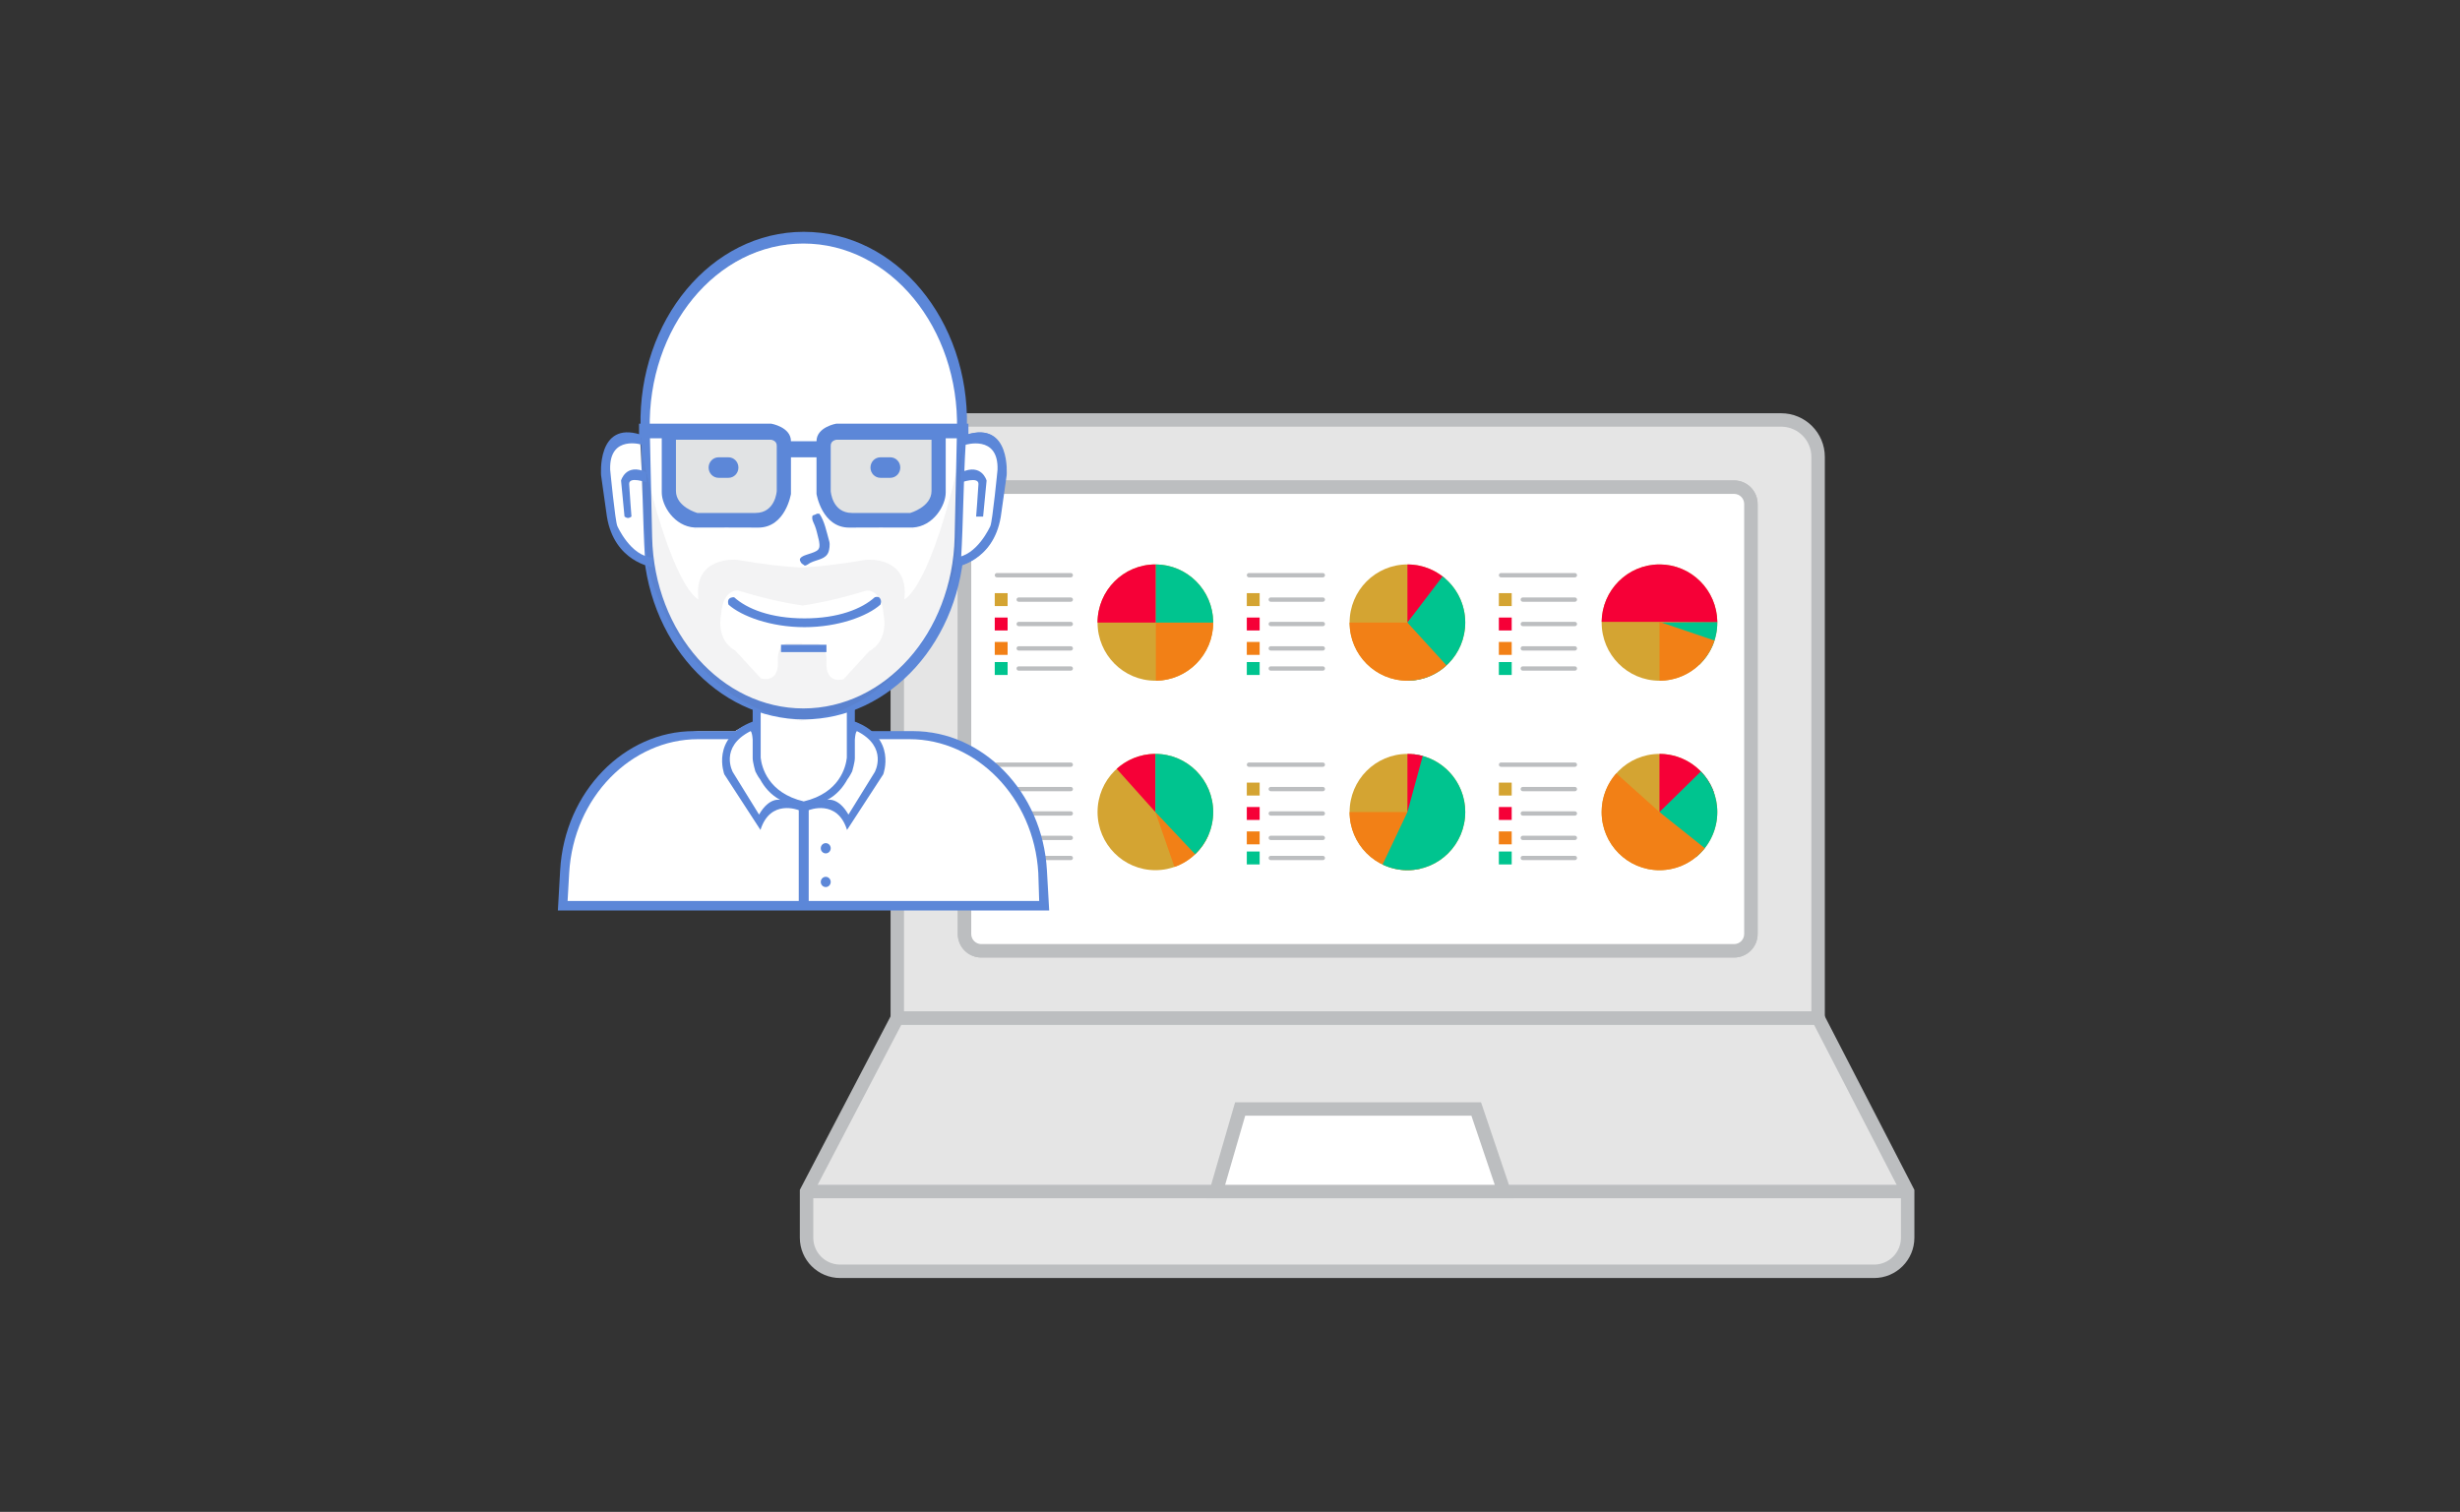 <?xml version="1.0" encoding="UTF-8"?>
<svg width="732px" height="450px" viewBox="0 0 732 450" version="1.1" xmlns="http://www.w3.org/2000/svg" xmlns:xlink="http://www.w3.org/1999/xlink">
    <rect x="0" y="0" width="732" height="450" fill="#333333" stroke="none"/>
    <title>5</title>
    <g id="5" stroke="none" stroke-width="1" fill="none" fill-rule="evenodd">
        <g id="Group-2" transform="translate(166, 69)">
            <g id="Group" transform="translate(72, 54)">
                <path d="M40,2 L292,2 C298.075,2 303,6.925 303,13 L303,180 L303,180 L29,180 L29,13 C29,6.925 33.925,2 40,2 Z" id="Rectangle-Copy-30" fill="#E5E5E5"></path>
                <path d="M29,180 L2,231.642 L2,245.392 C2,250.915 6.477,255.392 12,255.392 L319.647,255.392 C325.17,255.392 329.647,250.915 329.647,245.392 L329.647,231.642 L329.647,231.642 L303,180 L29,180 Z" id="Path-75-Copy-2" fill="#E5E5E5"></path>
                <path d="M292,0 L40,0 C32.82,0 27,5.82 27,13 L27,182 L305,182 L305,13 C305,5.82 299.18,0 292,0 Z M292,4 L292.265,4.004 C297.113,4.144 301,8.118 301,13 L301,178 L31,178 L31,13 C31,8.029 35.029,4 40,4 L292,4 Z" id="Rectangle" fill="#BCBEC0" fill-rule="nonzero"></path>
                <path d="M54,22 L278,22 C280.761,22 283,24.239 283,27 L283,155 C283,157.761 280.761,160 278,160 L54,160 C51.239,160 49,157.761 49,155 L49,27 C49,24.239 51.239,22 54,22 Z" id="Rectangle" stroke="#BCBEC0" stroke-width="4"></path>
                <path d="M54,22 L278,22 C280.761,22 283,24.239 283,27 L283,155 C283,157.761 280.761,160 278,160 L54,160 C51.239,160 49,157.761 49,155 L49,27 C49,24.239 51.239,22 54,22 Z" id="Rectangle-Copy-32" fill="#FFFFFF"></path>
                <path d="M278,20 L54,20 C50.134,20 47,23.134 47,27 L47,155 C47,158.866 50.134,162 54,162 L278,162 C281.866,162 285,158.866 285,155 L285,27 C285,23.134 281.866,20 278,20 Z M54,24 L278,24 C279.657,24 281,25.343 281,27 L281,155 C281,156.657 279.657,158 278,158 L54,158 C52.343,158 51,156.657 51,155 L51,27 C51,25.343 52.343,24 54,24 Z" id="Rectangle-Copy-31" fill="#BCBEC0" fill-rule="nonzero"></path>
                <path d="M304.219,178 L27.789,178 L0,231.15 L0,245.392 C0,252.019 5.373,257.392 12,257.392 L319.647,257.392 C326.275,257.392 331.647,252.019 331.647,245.392 L331.647,231.156 L304.219,178 Z M301.781,182 L327.647,232.128 L327.647,245.392 C327.647,249.81 324.066,253.392 319.647,253.392 L12,253.392 L11.751,253.388 C7.448,253.257 4,249.727 4,245.392 L4,232.132 L30.21,182 L301.781,182 Z" id="Path-75" fill="#BCBEC0" fill-rule="nonzero"></path>
                <polygon id="Path" fill="#BCBEC0" fill-rule="nonzero" points="329.647 229.642 329.647 233.642 2 233.642 2 229.642"></polygon>
                <g id="Group-29" transform="translate(58, 45)">
                    <ellipse id="Oval" fill="#D4A432" cx="47.794" cy="17.303" rx="17.206" ry="17.303"></ellipse>
                    <path d="M65,17.303 C65,26.763 57.45,34.451 48.079,34.603 L47.932,34.604 L47.932,17.303 L65,17.303 Z" id="Path" fill="#F28016"></path>
                    <path d="M47.794,0 L47.932,0.001 L47.932,0.001 L47.932,17.303 L30.588,17.303 C30.588,7.747 38.292,0 47.794,0 Z" id="Path" fill="#F60037"></path>
                    <path d="M47.932,0.001 C57.277,0.074 64.847,7.639 64.998,17.018 L65,17.303 L47.932,17.303 L47.932,0.001 Z" id="Path" fill="#00C48F"></path>
                    <rect id="Rectangle" fill="#D4A432" x="0" y="8.545" width="3.824" height="3.845"></rect>
                    <path d="M22.63,9.826 C22.981,9.826 23.267,10.113 23.267,10.467 C23.267,10.8 23.014,11.074 22.691,11.105 L22.63,11.108 L7.122,11.108 C6.77,11.108 6.484,10.821 6.484,10.467 C6.484,10.134 6.737,9.86 7.06,9.829 L7.122,9.826 L22.63,9.826 Z" id="Path-80" fill="#BCBEC0" fill-rule="nonzero"></path>
                    <path d="M22.63,2.563 C22.981,2.563 23.267,2.85 23.267,3.204 C23.267,3.537 23.014,3.811 22.691,3.842 L22.63,3.845 L0.637,3.845 C0.285,3.845 0,3.558 0,3.204 C0,2.871 0.253,2.597 0.576,2.566 L0.637,2.563 L22.63,2.563 Z" id="Path-80-Copy-4" fill="#BCBEC0" fill-rule="nonzero"></path>
                    <rect id="Rectangle-Copy-52" fill="#F60037" x="0" y="15.808" width="3.824" height="3.845"></rect>
                    <path d="M22.63,17.089 C22.981,17.089 23.267,17.376 23.267,17.73 C23.267,18.063 23.014,18.337 22.691,18.368 L22.63,18.371 L7.122,18.371 C6.77,18.371 6.484,18.084 6.484,17.73 C6.484,17.397 6.737,17.123 7.06,17.092 L7.122,17.089 L22.63,17.089 Z" id="Path-80-Copy" fill="#BCBEC0" fill-rule="nonzero"></path>
                    <rect id="Rectangle-Copy-53" fill="#F28016" x="0" y="23.07" width="3.824" height="3.845"></rect>
                    <path d="M22.63,24.352 C22.981,24.352 23.267,24.639 23.267,24.993 C23.267,25.326 23.014,25.6 22.691,25.631 L22.63,25.634 L7.122,25.634 C6.77,25.634 6.484,25.347 6.484,24.993 C6.484,24.66 6.737,24.386 7.06,24.355 L7.122,24.352 L22.63,24.352 Z" id="Path-80-Copy-2" fill="#BCBEC0" fill-rule="nonzero"></path>
                    <rect id="Rectangle-Copy-54" fill="#00C48F" x="0" y="29.052" width="3.824" height="3.845"></rect>
                    <path d="M22.63,30.333 C22.981,30.333 23.267,30.62 23.267,30.974 C23.267,31.307 23.014,31.581 22.691,31.612 L22.63,31.615 L7.122,31.615 C6.77,31.615 6.484,31.328 6.484,30.974 C6.484,30.641 6.737,30.367 7.06,30.336 L7.122,30.333 L22.63,30.333 Z" id="Path-80-Copy-3" fill="#BCBEC0" fill-rule="nonzero"></path>
                    <ellipse id="Oval-Copy-16" fill="#D4A432" cx="47.794" cy="73.697" rx="17.206" ry="17.303"></ellipse>
                    <path d="M47.794,56.394 L47.794,73.697 L36.283,60.837 C39.275,58.126 43.219,56.457 47.549,56.396 L47.794,56.394 Z" id="Path" fill="#F60037"></path>
                    <path d="M50.584,72.202 L63.604,80.535 C61.707,84.965 58.024,88.438 53.466,90.038 L47.794,73.697 L50.584,72.202 Z" id="Path" fill="#F28016"></path>
                    <path d="M47.794,56.394 C57.297,56.394 65,64.141 65,73.697 C65,78.644 62.936,83.105 59.627,86.259 L47.794,73.697 L47.794,56.394 Z" id="Path" fill="#00C48F"></path>
                    <rect id="Rectangle-Copy-58" fill="#D4A432" x="0" y="64.939" width="3.824" height="3.845"></rect>
                    <path d="M22.63,66.221 C22.981,66.221 23.267,66.508 23.267,66.862 C23.267,67.195 23.014,67.468 22.691,67.499 L22.63,67.502 L7.122,67.502 C6.77,67.502 6.484,67.215 6.484,66.862 C6.484,66.528 6.737,66.255 7.06,66.224 L7.122,66.221 L22.63,66.221 Z" id="Path-80-Copy-9" fill="#BCBEC0" fill-rule="nonzero"></path>
                    <path d="M22.63,58.958 C22.981,58.958 23.267,59.245 23.267,59.599 C23.267,59.932 23.014,60.205 22.691,60.237 L22.63,60.239 L0.637,60.239 C0.285,60.239 0,59.953 0,59.599 C0,59.265 0.253,58.992 0.576,58.961 L0.637,58.958 L22.63,58.958 Z" id="Path-80-Copy-8" fill="#BCBEC0" fill-rule="nonzero"></path>
                    <rect id="Rectangle-Copy-57" fill="#F60037" x="0" y="72.202" width="3.824" height="3.845"></rect>
                    <path d="M22.63,73.484 C22.981,73.484 23.267,73.77 23.267,74.124 C23.267,74.458 23.014,74.731 22.691,74.762 L22.63,74.765 L7.122,74.765 C6.77,74.765 6.484,74.478 6.484,74.124 C6.484,73.791 6.737,73.518 7.06,73.487 L7.122,73.484 L22.63,73.484 Z" id="Path-80-Copy-7" fill="#BCBEC0" fill-rule="nonzero"></path>
                    <rect id="Rectangle-Copy-56" fill="#F28016" x="0" y="79.465" width="3.824" height="3.845"></rect>
                    <path d="M22.63,80.746 C22.981,80.746 23.267,81.033 23.267,81.387 C23.267,81.72 23.014,81.994 22.691,82.025 L22.63,82.028 L7.122,82.028 C6.77,82.028 6.484,81.741 6.484,81.387 C6.484,81.054 6.737,80.78 7.06,80.749 L7.122,80.746 L22.63,80.746 Z" id="Path-80-Copy-6" fill="#BCBEC0" fill-rule="nonzero"></path>
                    <rect id="Rectangle-Copy-55" fill="#00C48F" x="0" y="85.446" width="3.824" height="3.845"></rect>
                    <path d="M22.63,86.728 C22.981,86.728 23.267,87.015 23.267,87.369 C23.267,87.702 23.014,87.975 22.691,88.006 L22.63,88.009 L7.122,88.009 C6.77,88.009 6.484,87.722 6.484,87.369 C6.484,87.035 6.737,86.762 7.06,86.731 L7.122,86.728 L22.63,86.728 Z" id="Path-80-Copy-5" fill="#BCBEC0" fill-rule="nonzero"></path>
                </g>
                <g id="Group-28" transform="translate(133, 45)">
                    <ellipse id="Oval-Copy-18" fill="#D4A432" cx="47.794" cy="17.303" rx="17.206" ry="17.303"></ellipse>
                    <path d="M47.794,0 C52.064,0 55.971,1.564 58.979,4.154 L47.794,17.303 L47.794,0 Z" id="Path" fill="#F60037"></path>
                    <path d="M58.257,3.565 C62.357,6.728 65,11.705 65,17.303 C65,26.763 57.45,34.451 48.079,34.603 L47.794,34.606 L47.794,17.303 L58.257,3.565 Z" id="Path" fill="#00C48F"></path>
                    <path d="M47.794,17.303 L59.425,30.053 C56.363,32.88 52.279,34.606 47.794,34.606 C38.387,34.606 30.742,27.013 30.591,17.589 L30.588,17.303 L47.794,17.303 Z" id="Path" fill="#F28016"></path>
                    <rect id="Rectangle-Copy-66" fill="#D4A432" x="0" y="8.545" width="3.824" height="3.845"></rect>
                    <path d="M22.63,9.826 C22.981,9.826 23.267,10.113 23.267,10.467 C23.267,10.8 23.014,11.074 22.691,11.105 L22.63,11.108 L7.122,11.108 C6.77,11.108 6.484,10.821 6.484,10.467 C6.484,10.134 6.737,9.86 7.06,9.829 L7.122,9.826 L22.63,9.826 Z" id="Path-80-Copy-19" fill="#BCBEC0" fill-rule="nonzero"></path>
                    <path d="M22.63,2.563 C22.981,2.563 23.267,2.85 23.267,3.204 C23.267,3.537 23.014,3.811 22.691,3.842 L22.63,3.845 L0.637,3.845 C0.285,3.845 0,3.558 0,3.204 C0,2.871 0.253,2.597 0.576,2.566 L0.637,2.563 L22.63,2.563 Z" id="Path-80-Copy-18" fill="#BCBEC0" fill-rule="nonzero"></path>
                    <rect id="Rectangle-Copy-65" fill="#F60037" x="0" y="15.808" width="3.824" height="3.845"></rect>
                    <path d="M22.63,17.089 C22.981,17.089 23.267,17.376 23.267,17.73 C23.267,18.063 23.014,18.337 22.691,18.368 L22.63,18.371 L7.122,18.371 C6.77,18.371 6.484,18.084 6.484,17.73 C6.484,17.397 6.737,17.123 7.06,17.092 L7.122,17.089 L22.63,17.089 Z" id="Path-80-Copy-17" fill="#BCBEC0" fill-rule="nonzero"></path>
                    <rect id="Rectangle-Copy-64" fill="#F28016" x="0" y="23.07" width="3.824" height="3.845"></rect>
                    <path d="M22.63,24.352 C22.981,24.352 23.267,24.639 23.267,24.993 C23.267,25.326 23.014,25.6 22.691,25.631 L22.63,25.634 L7.122,25.634 C6.77,25.634 6.484,25.347 6.484,24.993 C6.484,24.66 6.737,24.386 7.06,24.355 L7.122,24.352 L22.63,24.352 Z" id="Path-80-Copy-16" fill="#BCBEC0" fill-rule="nonzero"></path>
                    <rect id="Rectangle-Copy-63" fill="#00C48F" x="0" y="29.052" width="3.824" height="3.845"></rect>
                    <path d="M22.63,30.333 C22.981,30.333 23.267,30.62 23.267,30.974 C23.267,31.307 23.014,31.581 22.691,31.612 L22.63,31.615 L7.122,31.615 C6.77,31.615 6.484,31.328 6.484,30.974 C6.484,30.641 6.737,30.367 7.06,30.336 L7.122,30.333 L22.63,30.333 Z" id="Path-80-Copy-15" fill="#BCBEC0" fill-rule="nonzero"></path>
                    <ellipse id="Oval-Copy-17" fill="#D4A432" cx="47.794" cy="73.697" rx="17.206" ry="17.303"></ellipse>
                    <path d="M47.794,73.697 L47.794,74.765 L51.789,90.531 C50.507,90.838 49.169,91 47.794,91 C38.292,91 30.588,83.253 30.588,73.697 L47.794,73.697 Z" id="Path" fill="#F28016"></path>
                    <path d="M49.596,56.488 C58.252,57.394 65,64.753 65,73.697 C65,83.253 57.297,91 47.794,91 C45.149,91 42.643,90.4 40.404,89.327 L47.794,73.697 L49.596,56.488 Z" id="Path" fill="#00C48F"></path>
                    <path d="M47.794,56.394 C49.37,56.394 50.896,56.607 52.346,57.006 L47.794,73.697 L47.794,56.394 Z" id="Path" fill="#F60037"></path>
                    <rect id="Rectangle-Copy-62" fill="#D4A432" x="0" y="64.939" width="3.824" height="3.845"></rect>
                    <path d="M22.63,66.221 C22.981,66.221 23.267,66.508 23.267,66.862 C23.267,67.195 23.014,67.468 22.691,67.499 L22.63,67.502 L7.122,67.502 C6.77,67.502 6.484,67.215 6.484,66.862 C6.484,66.528 6.737,66.255 7.06,66.224 L7.122,66.221 L22.63,66.221 Z" id="Path-80-Copy-14" fill="#BCBEC0" fill-rule="nonzero"></path>
                    <path d="M22.63,58.958 C22.981,58.958 23.267,59.245 23.267,59.599 C23.267,59.932 23.014,60.205 22.691,60.237 L22.63,60.239 L0.637,60.239 C0.285,60.239 0,59.953 0,59.599 C0,59.265 0.253,58.992 0.576,58.961 L0.637,58.958 L22.63,58.958 Z" id="Path-80-Copy-13" fill="#BCBEC0" fill-rule="nonzero"></path>
                    <rect id="Rectangle-Copy-61" fill="#F60037" x="0" y="72.202" width="3.824" height="3.845"></rect>
                    <path d="M22.63,73.484 C22.981,73.484 23.267,73.77 23.267,74.124 C23.267,74.458 23.014,74.731 22.691,74.762 L22.63,74.765 L7.122,74.765 C6.77,74.765 6.484,74.478 6.484,74.124 C6.484,73.791 6.737,73.518 7.06,73.487 L7.122,73.484 L22.63,73.484 Z" id="Path-80-Copy-12" fill="#BCBEC0" fill-rule="nonzero"></path>
                    <rect id="Rectangle-Copy-60" fill="#F28016" x="0" y="79.465" width="3.824" height="3.845"></rect>
                    <path d="M22.63,80.746 C22.981,80.746 23.267,81.033 23.267,81.387 C23.267,81.72 23.014,81.994 22.691,82.025 L22.63,82.028 L7.122,82.028 C6.77,82.028 6.484,81.741 6.484,81.387 C6.484,81.054 6.737,80.78 7.06,80.749 L7.122,80.746 L22.63,80.746 Z" id="Path-80-Copy-11" fill="#BCBEC0" fill-rule="nonzero"></path>
                    <rect id="Rectangle-Copy-59" fill="#00C48F" x="0" y="85.446" width="3.824" height="3.845"></rect>
                    <path d="M22.63,86.728 C22.981,86.728 23.267,87.015 23.267,87.369 C23.267,87.702 23.014,87.975 22.691,88.006 L22.63,88.009 L7.122,88.009 C6.77,88.009 6.484,87.722 6.484,87.369 C6.484,87.035 6.737,86.762 7.06,86.731 L7.122,86.728 L22.63,86.728 Z" id="Path-80-Copy-10" fill="#BCBEC0" fill-rule="nonzero"></path>
                </g>
                <g id="Group-27" transform="translate(208, 45)">
                    <ellipse id="Oval-Copy-20" fill="#D4A432" cx="47.794" cy="17.303" rx="17.206" ry="17.303"></ellipse>
                    <path d="M47.794,0 C57.202,0 64.846,7.593 64.998,17.017 L64.999,17.231 L47.794,17.089 L30.59,17.089 C30.703,7.632 38.362,0 47.794,0 Z" id="Path" fill="#F60037"></path>
                    <path d="M64.999,17.183 L65,17.303 C65,22.259 62.928,26.728 59.607,29.883 L47.794,17.303 L64.999,17.183 Z" id="Path" fill="#00C48F"></path>
                    <path d="M47.794,17.089 L64.163,22.648 C61.946,29.519 55.571,34.505 48.023,34.604 L47.794,34.606 L47.794,17.089 Z" id="Path" fill="#F28016"></path>
                    <rect id="Rectangle-Copy-74" fill="#D4A432" x="0" y="8.545" width="3.824" height="3.845"></rect>
                    <path d="M22.63,9.826 C22.981,9.826 23.267,10.113 23.267,10.467 C23.267,10.8 23.014,11.074 22.691,11.105 L22.63,11.108 L7.122,11.108 C6.77,11.108 6.484,10.821 6.484,10.467 C6.484,10.134 6.737,9.86 7.06,9.829 L7.122,9.826 L22.63,9.826 Z" id="Path-80-Copy-29" fill="#BCBEC0" fill-rule="nonzero"></path>
                    <path d="M22.63,2.563 C22.981,2.563 23.267,2.85 23.267,3.204 C23.267,3.537 23.014,3.811 22.691,3.842 L22.63,3.845 L0.637,3.845 C0.285,3.845 0,3.558 0,3.204 C0,2.871 0.253,2.597 0.576,2.566 L0.637,2.563 L22.63,2.563 Z" id="Path-80-Copy-28" fill="#BCBEC0" fill-rule="nonzero"></path>
                    <rect id="Rectangle-Copy-73" fill="#F60037" x="0" y="15.808" width="3.824" height="3.845"></rect>
                    <path d="M22.63,17.089 C22.981,17.089 23.267,17.376 23.267,17.73 C23.267,18.063 23.014,18.337 22.691,18.368 L22.63,18.371 L7.122,18.371 C6.77,18.371 6.484,18.084 6.484,17.73 C6.484,17.397 6.737,17.123 7.06,17.092 L7.122,17.089 L22.63,17.089 Z" id="Path-80-Copy-27" fill="#BCBEC0" fill-rule="nonzero"></path>
                    <rect id="Rectangle-Copy-72" fill="#F28016" x="0" y="23.07" width="3.824" height="3.845"></rect>
                    <path d="M22.63,24.352 C22.981,24.352 23.267,24.639 23.267,24.993 C23.267,25.326 23.014,25.6 22.691,25.631 L22.63,25.634 L7.122,25.634 C6.77,25.634 6.484,25.347 6.484,24.993 C6.484,24.66 6.737,24.386 7.06,24.355 L7.122,24.352 L22.63,24.352 Z" id="Path-80-Copy-26" fill="#BCBEC0" fill-rule="nonzero"></path>
                    <rect id="Rectangle-Copy-71" fill="#00C48F" x="0" y="29.052" width="3.824" height="3.845"></rect>
                    <path d="M22.63,30.333 C22.981,30.333 23.267,30.62 23.267,30.974 C23.267,31.307 23.014,31.581 22.691,31.612 L22.63,31.615 L7.122,31.615 C6.77,31.615 6.484,31.328 6.484,30.974 C6.484,30.641 6.737,30.367 7.06,30.336 L7.122,30.333 L22.63,30.333 Z" id="Path-80-Copy-25" fill="#BCBEC0" fill-rule="nonzero"></path>
                    <ellipse id="Oval-Copy-19" fill="#D4A432" cx="47.794" cy="73.697" rx="17.206" ry="17.303"></ellipse>
                    <path d="M47.794,56.394 C55.25,56.394 61.599,61.164 63.987,67.835 L47.794,73.697 L47.794,56.394 Z" id="Path" fill="#F60037"></path>
                    <path d="M60.114,61.618 C63.137,64.736 65,68.998 65,73.697 C65,79.094 62.543,83.914 58.692,87.087 L47.794,73.697 L60.114,61.618 Z" id="Path" fill="#00C48F"></path>
                    <path d="M34.946,62.188 L47.794,73.697 L61.272,84.454 C58.12,88.443 53.254,91 47.794,91 C38.292,91 30.588,83.253 30.588,73.697 C30.588,69.278 32.235,65.246 34.946,62.188 Z" id="Path" fill="#F28016"></path>
                    <rect id="Rectangle-Copy-70" fill="#D4A432" x="0" y="64.939" width="3.824" height="3.845"></rect>
                    <path d="M22.63,66.221 C22.981,66.221 23.267,66.508 23.267,66.862 C23.267,67.195 23.014,67.468 22.691,67.499 L22.63,67.502 L7.122,67.502 C6.77,67.502 6.484,67.215 6.484,66.862 C6.484,66.528 6.737,66.255 7.06,66.224 L7.122,66.221 L22.63,66.221 Z" id="Path-80-Copy-24" fill="#BCBEC0" fill-rule="nonzero"></path>
                    <path d="M22.63,58.958 C22.981,58.958 23.267,59.245 23.267,59.599 C23.267,59.932 23.014,60.205 22.691,60.237 L22.63,60.239 L0.637,60.239 C0.285,60.239 0,59.953 0,59.599 C0,59.265 0.253,58.992 0.576,58.961 L0.637,58.958 L22.63,58.958 Z" id="Path-80-Copy-23" fill="#BCBEC0" fill-rule="nonzero"></path>
                    <rect id="Rectangle-Copy-69" fill="#F60037" x="0" y="72.202" width="3.824" height="3.845"></rect>
                    <path d="M22.63,73.484 C22.981,73.484 23.267,73.77 23.267,74.124 C23.267,74.458 23.014,74.731 22.691,74.762 L22.63,74.765 L7.122,74.765 C6.77,74.765 6.484,74.478 6.484,74.124 C6.484,73.791 6.737,73.518 7.06,73.487 L7.122,73.484 L22.63,73.484 Z" id="Path-80-Copy-22" fill="#BCBEC0" fill-rule="nonzero"></path>
                    <rect id="Rectangle-Copy-68" fill="#F28016" x="0" y="79.465" width="3.824" height="3.845"></rect>
                    <path d="M22.63,80.746 C22.981,80.746 23.267,81.033 23.267,81.387 C23.267,81.72 23.014,81.994 22.691,82.025 L22.63,82.028 L7.122,82.028 C6.77,82.028 6.484,81.741 6.484,81.387 C6.484,81.054 6.737,80.78 7.06,80.749 L7.122,80.746 L22.63,80.746 Z" id="Path-80-Copy-21" fill="#BCBEC0" fill-rule="nonzero"></path>
                    <rect id="Rectangle-Copy-67" fill="#00C48F" x="0" y="85.446" width="3.824" height="3.845"></rect>
                    <path d="M22.63,86.728 C22.981,86.728 23.267,87.015 23.267,87.369 C23.267,87.702 23.014,87.975 22.691,88.006 L22.63,88.009 L7.122,88.009 C6.77,88.009 6.484,87.722 6.484,87.369 C6.484,87.035 6.737,86.762 7.06,86.731 L7.122,86.728 L22.63,86.728 Z" id="Path-80-Copy-20" fill="#BCBEC0" fill-rule="nonzero"></path>
                </g>
                <polygon id="Path-77-Copy" fill="#FFFFFF" points="123.891 231.642 131.022 207.083 201.266 207.083 209.566 231.642"></polygon>
                <path d="M202.701,205.083 L129.52,205.083 L121.227,233.642 L212.353,233.642 L202.701,205.083 Z M199.83,209.082 L206.778,229.641 L126.554,229.641 L132.523,209.082 L199.83,209.082 Z" id="Path-77" fill="#BCBEC0" fill-rule="nonzero"></path>
            </g>
            <g id="Bald-man">
                <path d="M1.868,200.168 C1.868,200.168 -4.068,152.949 41.686,148.681 C41.686,148.681 52.67,148.681 52.67,148.681 C52.67,148.681 56.266,146.284 58.796,146.284 C58.796,146.284 58.796,139.529 58.796,139.529 C58.796,139.529 72.507,146.581 86.68,139.747 C86.68,139.747 86.68,145.848 86.68,145.848 C86.68,145.848 87.282,144.68 93.439,148.899 C93.439,148.899 109.916,148.899 109.916,148.899 C109.916,148.899 144.948,153.357 144.948,200.168 C144.948,200.168 1.868,200.168 1.868,200.168 Z" id="body-bg" fill="#FFFFFF" fill-rule="nonzero"></path>
                <path d="M143.593,202 C143.593,202 2.732,202 2.732,202 C2.732,202 0,202 0,202 C0,202 0.682,189.983 0.682,189.983 C2.013,166.519 19.934,148.613 40.442,148.613 C40.442,148.613 54.544,148.613 54.544,148.613 C53.63,149.393 52.959,150.203 52.477,151.01 C52.477,151.01 41.687,151.01 41.687,151.01 C21.922,151.01 4.65,168.246 3.366,190.831 C3.366,190.831 2.893,199.167 2.893,199.167 C2.893,199.167 143.221,199.167 143.221,199.167 C143.221,199.167 142.958,190.831 142.958,190.831 C141.675,168.246 124.403,151.01 104.637,151.01 C104.637,151.01 93.838,151.01 93.838,151.01 C93.425,150.209 92.838,149.399 92.018,148.613 C92.018,148.613 105.757,148.613 105.757,148.613 C126.265,148.613 144.186,166.519 145.517,189.983 C145.517,189.983 146.199,202 146.199,202 C146.199,202 143.593,202 143.593,202 Z M88.114,151.01 C88.114,151.01 87.102,151.01 87.102,151.01 C87.102,151.01 87.102,148.613 87.102,148.613 C87.102,148.613 88.227,148.613 88.227,148.613 C88.16,149.236 88.116,150.021 88.114,151.01 Z M58.129,148.613 C58.129,148.613 59.254,148.613 59.254,148.613 C59.254,148.613 59.254,151.01 59.254,151.01 C59.254,151.01 58.282,151.01 58.282,151.01 C58.267,149.992 58.209,149.211 58.129,148.613 Z" id="Rounded-Rectangle-13-copy-4" fill="#5C87D8" fill-rule="nonzero"></path>
                <path d="M79.709,181.953 C80.525,181.953 81.187,182.635 81.187,183.478 C81.187,184.32 80.525,185.003 79.709,185.003 C78.892,185.003 78.23,184.32 78.23,183.478 C78.23,182.635 78.892,181.953 79.709,181.953 Z" id="Ellipse-5" fill="#5C87D8" fill-rule="nonzero"></path>
                <path d="M79.709,191.976 C80.525,191.976 81.187,192.659 81.187,193.502 C81.187,194.344 80.525,195.027 79.709,195.027 C78.892,195.027 78.23,194.344 78.23,193.502 C78.23,192.659 78.892,191.976 79.709,191.976 Z" id="Ellipse-5-copy" fill="#5C87D8" fill-rule="nonzero"></path>
                <path d="M96.819,161.469 C96.819,161.469 86.046,178.03 86.046,178.03 C83.115,168.66 74.639,172.147 74.639,172.147 C74.639,172.147 74.639,199.822 74.639,199.822 C74.639,200.543 73.977,201.128 73.16,201.128 C72.344,201.128 71.682,200.543 71.682,199.822 C71.682,199.822 71.682,172.146 71.682,172.146 C71.613,172.118 63.204,168.698 60.289,178.03 C60.289,178.03 49.527,161.469 49.527,161.469 C49.527,161.469 45.365,150.552 57.968,145.78 C57.968,141.019 57.968,140.768 57.968,140.768 C57.968,140.768 60.351,140.768 60.351,140.768 C60.351,140.768 60.351,149.871 60.351,156.541 C60.657,159.256 62.469,166.993 73.16,169.532 C83.863,166.993 85.678,159.256 85.984,156.541 C85.984,149.871 85.984,140.768 85.984,140.768 C85.984,140.768 88.37,140.768 88.37,140.768 C88.37,140.768 88.37,141.019 88.37,145.78 C100.986,150.552 96.819,161.469 96.819,161.469 Z M60.164,162.935 C59.59,162.264 58.762,160.598 58.762,160.598 C58.762,160.598 57.968,157.87 57.968,156.675 C57.968,155.191 57.968,153.243 57.968,151.148 C57.788,148.655 57.335,148.613 57.335,148.613 C47.931,153.391 52.06,160.816 52.06,160.816 C52.06,160.816 59.867,173.454 59.867,173.454 C62.916,168.125 66.197,169.096 66.197,169.096 C63.3,167.573 61.4,165.209 60.164,162.935 Z M89.003,148.613 C89.003,148.613 88.549,148.655 88.37,151.148 C88.37,153.243 88.37,155.191 88.37,156.675 C88.37,157.87 87.574,160.598 87.574,160.598 C87.574,160.598 86.746,162.264 86.171,162.935 C84.934,165.209 83.032,167.573 80.131,169.096 C80.131,169.096 83.416,168.125 86.468,173.454 C86.468,173.454 94.284,160.816 94.284,160.816 C94.284,160.816 98.417,153.391 89.003,148.613 Z" id="Shape-2-copy-9" fill="#5C87D8" fill-rule="nonzero"></path>
                <path d="M73.267,3.269 C99.545,3.269 120.286,28.601 119.612,59.038 C119.612,59.038 118.895,91.388 118.895,91.388 C118.26,120.063 97.838,142.729 73.267,142.729 C48.695,142.729 28.274,120.063 27.638,91.388 C27.638,91.388 26.921,59.038 26.921,59.038 C26.247,28.601 46.988,3.269 73.267,3.269 Z" id="2-copy-5" fill="#FFFFFF" fill-rule="nonzero"></path>
                <path d="M121.723,58.035 C121.723,58.035 120.972,91.699 120.972,91.699 C120.307,121.539 98.908,145.126 73.161,145.126 C47.414,145.126 26.016,121.539 25.35,91.699 C25.35,91.699 24.599,58.035 24.599,58.035 C23.892,26.361 45.626,0 73.161,0 C100.696,0 122.43,26.361 121.723,58.035 Z M73.056,3.487 C47.137,3.487 26.679,28.621 27.344,58.821 C27.344,58.821 28.051,90.917 28.051,90.917 C28.678,119.368 48.82,141.858 73.056,141.858 C97.291,141.858 117.434,119.368 118.06,90.917 C118.06,90.917 118.767,58.821 118.767,58.821 C119.433,28.621 98.975,3.487 73.056,3.487 Z" id="2-line" fill="#5C87D8" fill-rule="nonzero"></path>
                <path d="M120.405,63.629 C120.405,63.629 118.293,99.366 118.293,99.366 C118.293,99.366 108.911,140.617 72.665,145.501 C72.665,145.501 72.665,145.562 72.665,145.562 C72.594,145.553 72.525,145.541 72.454,145.532 C72.383,145.541 72.314,145.553 72.243,145.562 C72.243,145.562 72.243,145.501 72.243,145.501 C35.998,140.617 26.615,99.366 26.615,99.366 C26.615,99.366 24.503,63.629 24.503,63.629 C33.909,106.696 41.825,109.389 41.825,109.389 C40.223,96.33 53.231,97.622 53.231,97.622 C61.16,99.004 67.471,99.672 72.454,99.921 C77.437,99.672 83.748,99.004 91.677,97.622 C91.677,97.622 104.685,96.33 103.084,109.389 C103.084,109.389 111,106.696 120.405,63.629 Z M96.916,113.819 C96.301,106.137 91.811,106.788 91.811,106.788 C83.828,109.211 77.561,110.558 72.665,111.242 C72.665,111.242 72.665,111.192 72.665,111.192 C67.804,110.513 61.581,109.178 53.654,106.775 C53.654,106.775 49.195,106.128 48.584,113.748 C48.584,113.748 46.794,121.381 52.809,124.643 C52.809,124.643 60.414,132.923 60.414,132.923 C60.414,132.923 65.61,134.622 65.483,128.129 C65.483,128.129 64.954,123.287 68.018,122.464 C68.018,122.464 72.665,122.464 72.665,122.464 C72.665,122.464 72.665,122.607 72.665,122.607 C72.665,122.607 77.345,122.607 77.345,122.607 C80.431,123.437 79.898,128.32 79.898,128.32 C79.77,134.866 85.004,133.153 85.004,133.153 C85.004,133.153 92.662,124.804 92.662,124.804 C98.72,121.516 96.916,113.819 96.916,113.819 Z" id="1-copy-4" fill="#3B434F" opacity="0.059"></path>
                <path d="M95.974,110.959 C92.135,114.398 83.462,117.67 73.372,117.67 C63.281,117.67 54.609,114.398 50.769,110.959 C50.769,110.959 50.376,109.844 50.953,109.249 C51.54,108.644 52.459,108.775 52.459,108.775 C56.295,112.217 63.277,115.055 73.372,115.055 C83.466,115.055 90.449,112.217 94.284,108.775 C94.284,108.775 95.222,108.416 95.678,108.886 C96.556,109.791 95.974,110.959 95.974,110.959 Z" id="usta" fill="#5C87D8" fill-rule="nonzero"></path>
                <path d="M66.401,122.9 C66.401,122.9 79.92,122.9 79.92,122.9 C79.92,122.9 79.92,125.079 79.92,125.079 C79.92,125.079 66.401,125.079 66.401,125.079 C66.401,125.079 66.401,122.9 66.401,122.9 Z" id="-" fill="#5C87D8" fill-rule="nonzero"></path>
                <path d="M24.546,62.944 C24.54,62.945 24.028,62.522 23.059,62.208 C22.575,62.051 21.974,61.922 21.288,61.89 C21.117,61.882 20.941,61.88 20.76,61.885 C20.58,61.891 20.396,61.903 20.208,61.924 C19.833,61.965 19.446,62.039 19.056,62.155 C17.496,62.617 15.905,63.742 14.97,66.063 C14.501,67.223 14.191,68.683 14.11,70.51 C14.089,70.966 14.083,71.446 14.092,71.949 C14.101,72.453 14.125,72.98 14.165,73.533 C14.246,74.638 14.392,75.843 14.61,77.156 C14.605,77.155 14.407,81.124 15.783,85.686 C17.076,90.145 20.182,95.623 25.916,97.189 C25.256,85.861 25.236,74.322 24.546,62.944 C24.546,62.944 24.546,62.944 24.546,62.944 Z" id="Shape-11-copy" fill="#FFFFFF" fill-rule="nonzero"></path>
                <path d="M25.2,63.401 C25.2,63.401 15.211,60.208 15.563,70.802 C15.563,70.802 17.05,86.163 17.696,87.579 C17.696,87.579 21.619,96.522 28.093,96.919 C34.421,97.306 28.093,96.919 28.093,96.919 C28.093,96.919 28.172,99.802 28.172,99.802 C28.172,99.802 16.792,98.296 14.594,84.769 C14.594,84.769 12.859,72.479 12.859,72.479 C12.859,72.479 11.513,56.216 24.578,60.351 C37.306,64.379 24.578,60.351 24.578,60.351 C24.578,60.351 25.2,63.401 25.2,63.401" id="Shape-3" fill="#5C87D8" fill-rule="nonzero"></path>
                <path d="M21.903,84.743 C21.903,84.743 21.344,85.179 20.864,85.179 C20.384,85.179 19.831,84.743 19.831,84.743 C19.831,84.743 18.8,74.027 18.8,74.027 C18.8,74.027 20.223,68.749 26.258,71.538 C26.258,71.538 26.401,74.602 26.401,74.602 C26.401,74.602 21.106,72.665 21.215,75.077 C21.321,77.399 21.903,84.743 21.903,84.743 Z" id="Shape-4" fill="#5C87D8" fill-rule="nonzero"></path>
                <path d="M122.082,62.969 C122.088,62.97 122.603,62.548 123.575,62.233 C124.062,62.077 124.666,61.948 125.354,61.916 C125.526,61.908 125.703,61.906 125.884,61.911 C126.066,61.916 126.251,61.929 126.439,61.95 C126.816,61.991 127.205,62.065 127.596,62.181 C129.163,62.643 130.761,63.766 131.7,66.086 C132.171,67.246 132.482,68.704 132.564,70.53 C132.585,70.986 132.591,71.465 132.582,71.968 C132.573,72.471 132.549,72.998 132.508,73.551 C132.427,74.655 132.28,75.859 132.061,77.171 C132.066,77.17 132.265,81.137 130.884,85.695 C129.585,90.152 126.466,95.626 120.706,97.191 C121.369,85.871 121.389,74.339 122.082,62.969 C122.082,62.969 122.082,62.969 122.082,62.969 Z" id="Shape-11-copy_1" fill="#F7FBFB" fill-rule="nonzero"></path>
                <path d="M120.928,63.426 C120.928,63.426 130.961,60.235 130.608,70.822 C130.608,70.822 129.114,86.172 128.465,87.587 C128.465,87.587 124.525,96.525 118.022,96.921 C111.667,97.308 118.022,96.921 118.022,96.921 C118.022,96.921 117.944,99.802 117.944,99.802 C117.944,99.802 129.373,98.297 131.58,84.779 C131.58,84.779 133.323,72.498 133.323,72.498 C133.323,72.498 134.675,56.245 121.553,60.378 C108.769,64.403 121.553,60.378 121.553,60.378 C121.553,60.378 120.928,63.426 120.928,63.426" id="Shape-3_1" fill="#5C87D8" fill-rule="nonzero"></path>
                <path d="M124.239,84.753 C124.239,84.753 124.801,85.189 125.283,85.189 C125.766,85.189 126.32,84.753 126.32,84.753 C126.32,84.753 127.356,74.044 127.356,74.044 C127.356,74.044 125.927,68.77 119.865,71.557 C119.865,71.557 119.722,74.619 119.722,74.619 C119.722,74.619 125.04,72.683 124.93,75.094 C124.824,77.414 124.239,84.753 124.239,84.753 Z" id="Shape-4_1" fill="#5C87D8" fill-rule="nonzero"></path>
                <path d="M121.354,62.963 C121.359,62.963 121.873,62.539 122.842,62.223 C123.327,62.065 123.929,61.936 124.615,61.904 C124.787,61.896 124.963,61.894 125.144,61.899 C125.324,61.904 125.509,61.917 125.697,61.938 C126.072,61.979 126.46,62.054 126.85,62.17 C128.412,62.634 130.005,63.764 130.941,66.096 C131.41,67.262 131.72,68.728 131.802,70.563 C131.823,71.022 131.829,71.504 131.82,72.009 C131.811,72.515 131.787,73.045 131.746,73.6 C131.665,74.71 131.519,75.921 131.301,77.24 C131.306,77.239 131.504,81.227 130.127,85.809 C128.832,90.29 125.723,95.793 119.983,97.366 C120.643,85.986 120.663,74.393 121.354,62.963 C121.354,62.963 121.354,62.963 121.354,62.963 Z" id="Shape-11" fill="#FFFFFF" fill-rule="nonzero"></path>
                <path d="M121.146,63.426 C121.146,63.426 131.179,60.235 130.826,70.822 C130.826,70.822 129.332,86.172 128.683,87.587 C128.683,87.587 124.743,96.525 118.24,96.921 C111.885,97.308 118.24,96.921 118.24,96.921 C118.24,96.921 118.161,99.802 118.161,99.802 C118.161,99.802 129.591,98.297 131.798,84.779 C131.798,84.779 133.54,72.498 133.54,72.498 C133.54,72.498 134.893,56.245 121.771,60.378 C108.987,64.403 121.771,60.378 121.771,60.378 C121.771,60.378 121.146,63.426 121.146,63.426" id="Shape-3_2" fill="#5C87D8" fill-rule="nonzero"></path>
                <path d="M124.457,84.753 C124.457,84.753 126.538,84.753 126.538,84.753 C126.538,84.753 127.573,74.044 127.573,74.044 C127.573,74.044 126.145,68.77 120.083,71.557 C120.083,71.557 119.94,74.619 119.94,74.619 C119.94,74.619 125.258,72.683 125.148,75.094 C125.042,77.414 124.457,84.753 124.457,84.753 Z" id="Shape-4_2" fill="#5C87D8" fill-rule="nonzero"></path>
                <path d="M77.068,83.894 C77.315,83.894 77.561,83.894 77.808,83.894 C79.336,86.036 79.958,89.327 80.765,92.175 C81.015,93.057 80.772,94.601 80.554,95.225 C79.753,97.511 77.238,97.47 75.167,98.494 C74.611,98.769 74.197,99.244 73.477,99.366 C73.008,98.939 72.441,98.855 72.21,98.167 C71.639,97.357 72.375,96.851 72.949,96.533 C73.992,95.956 77.211,95.387 77.596,94.354 C78.073,93.794 77.756,92.112 77.596,91.521 C77.187,90.008 76.991,88.745 76.435,87.381 C76.065,86.475 75.417,85.519 75.801,84.439 C76.119,84.298 76.808,84.138 77.068,83.894 Z" id="new_vector_shape_done" fill="#5C87D8" fill-rule="nonzero"></path>
                <path d="M35.983,59.271 C35.983,59.271 64.288,59.271 64.288,59.271 C65.922,59.271 67.246,60.637 67.246,62.321 C67.246,62.321 67.246,81.061 67.246,81.061 C67.246,82.746 65.922,84.112 64.288,84.112 C64.288,84.112 35.983,84.112 35.983,84.112 C34.349,84.112 33.025,82.746 33.025,81.061 C33.025,81.061 33.025,62.321 33.025,62.321 C33.025,60.637 34.349,59.271 35.983,59.271 Z" id="Rounded-Rectangle-10" fill="#3B434F" fill-rule="nonzero" opacity="0.149"></path>
                <path d="M81.61,59.271 C81.61,59.271 109.916,59.271 109.916,59.271 C111.549,59.271 112.873,60.637 112.873,62.321 C112.873,62.321 112.873,81.061 112.873,81.061 C112.873,82.746 111.549,84.112 109.916,84.112 C109.916,84.112 81.61,84.112 81.61,84.112 C79.977,84.112 78.653,82.746 78.653,81.061 C78.653,81.061 78.653,62.321 78.653,62.321 C78.653,60.637 79.977,59.271 81.61,59.271 Z" id="Rounded-Rectangle-10-copy" fill="#3B434F" fill-rule="nonzero" opacity="0.149"></path>
                <path d="M47.812,67.115 C47.812,67.115 50.769,67.115 50.769,67.115 C52.403,67.115 53.727,68.481 53.727,70.166 C53.727,71.851 52.403,73.217 50.769,73.217 C50.769,73.217 47.812,73.217 47.812,73.217 C46.179,73.217 44.855,71.851 44.855,70.166 C44.855,68.481 46.179,67.115 47.812,67.115 Z" id="Rounded-Rectangle-8" fill="#5C87D8" fill-rule="nonzero"></path>
                <path d="M95.974,67.115 C95.974,67.115 98.931,67.115 98.931,67.115 C100.565,67.115 101.889,68.481 101.889,70.166 C101.889,71.851 100.565,73.217 98.931,73.217 C98.931,73.217 95.974,73.217 95.974,73.217 C94.341,73.217 93.017,71.851 93.017,70.166 C93.017,68.481 94.341,67.115 95.974,67.115 Z" id="Rounded-Rectangle-8-copy" fill="#5C87D8" fill-rule="nonzero"></path>
                <path d="M115.408,61.45 C115.408,61.45 115.408,77.575 115.408,77.575 C115.408,81.516 111.682,87.664 105.61,88.017 C104.718,87.973 86.68,88.035 86.68,88.035 C78.571,88.035 76.963,78.011 76.963,78.011 C76.963,78.011 76.963,67.115 76.963,67.115 C76.963,67.115 69.358,67.115 69.358,67.115 C69.358,67.115 69.358,78.011 69.358,78.011 C69.358,78.011 67.75,88.035 59.641,88.035 C59.641,88.035 41.603,87.973 40.711,88.017 C34.639,87.664 30.913,81.516 30.913,77.575 C30.913,77.575 30.913,61.45 30.913,61.45 C30.913,61.45 24.153,61.45 24.153,61.45 C24.153,61.45 24.153,57.092 24.153,57.092 C24.153,57.092 63.443,57.092 63.443,57.092 C63.443,57.092 69.358,58.077 69.358,62.321 C69.358,62.321 76.963,62.321 76.963,62.321 C76.963,58.077 82.877,57.092 82.877,57.092 C82.877,57.092 122.168,57.092 122.168,57.092 C122.168,57.092 122.168,61.45 122.168,61.45 C122.168,61.45 115.408,61.45 115.408,61.45 Z M65.133,63.629 C65.133,62.075 63.443,61.886 63.443,61.886 C63.443,61.886 35.138,61.886 35.138,61.886 C35.138,61.886 35.138,77.139 35.138,77.139 C35.138,81.892 41.475,83.676 41.475,83.676 C41.475,83.676 58.796,83.676 58.796,83.676 C64.756,83.676 65.133,77.139 65.133,77.139 C65.133,77.139 65.133,65.182 65.133,63.629 Z M111.183,61.886 C111.183,61.886 82.877,61.886 82.877,61.886 C82.877,61.886 81.187,62.075 81.187,63.629 C81.187,65.182 81.187,77.139 81.187,77.139 C81.187,77.139 81.565,83.676 87.525,83.676 C87.525,83.676 104.846,83.676 104.846,83.676 C104.846,83.676 111.183,81.892 111.183,77.139 C111.183,77.139 111.183,61.886 111.183,61.886 Z M105.344,88.351 C105.606,88.346 105.862,88.326 106.12,88.312 C106.336,88.322 106.119,88.335 105.344,88.351 Z M40.831,88.312 C41.089,88.326 41.345,88.346 41.606,88.351 C40.832,88.335 40.614,88.322 40.831,88.312 Z" id="Shape-1-copy-5" fill="#5C87D8" fill-rule="nonzero"></path>
            </g>
        </g>
    </g>
</svg>